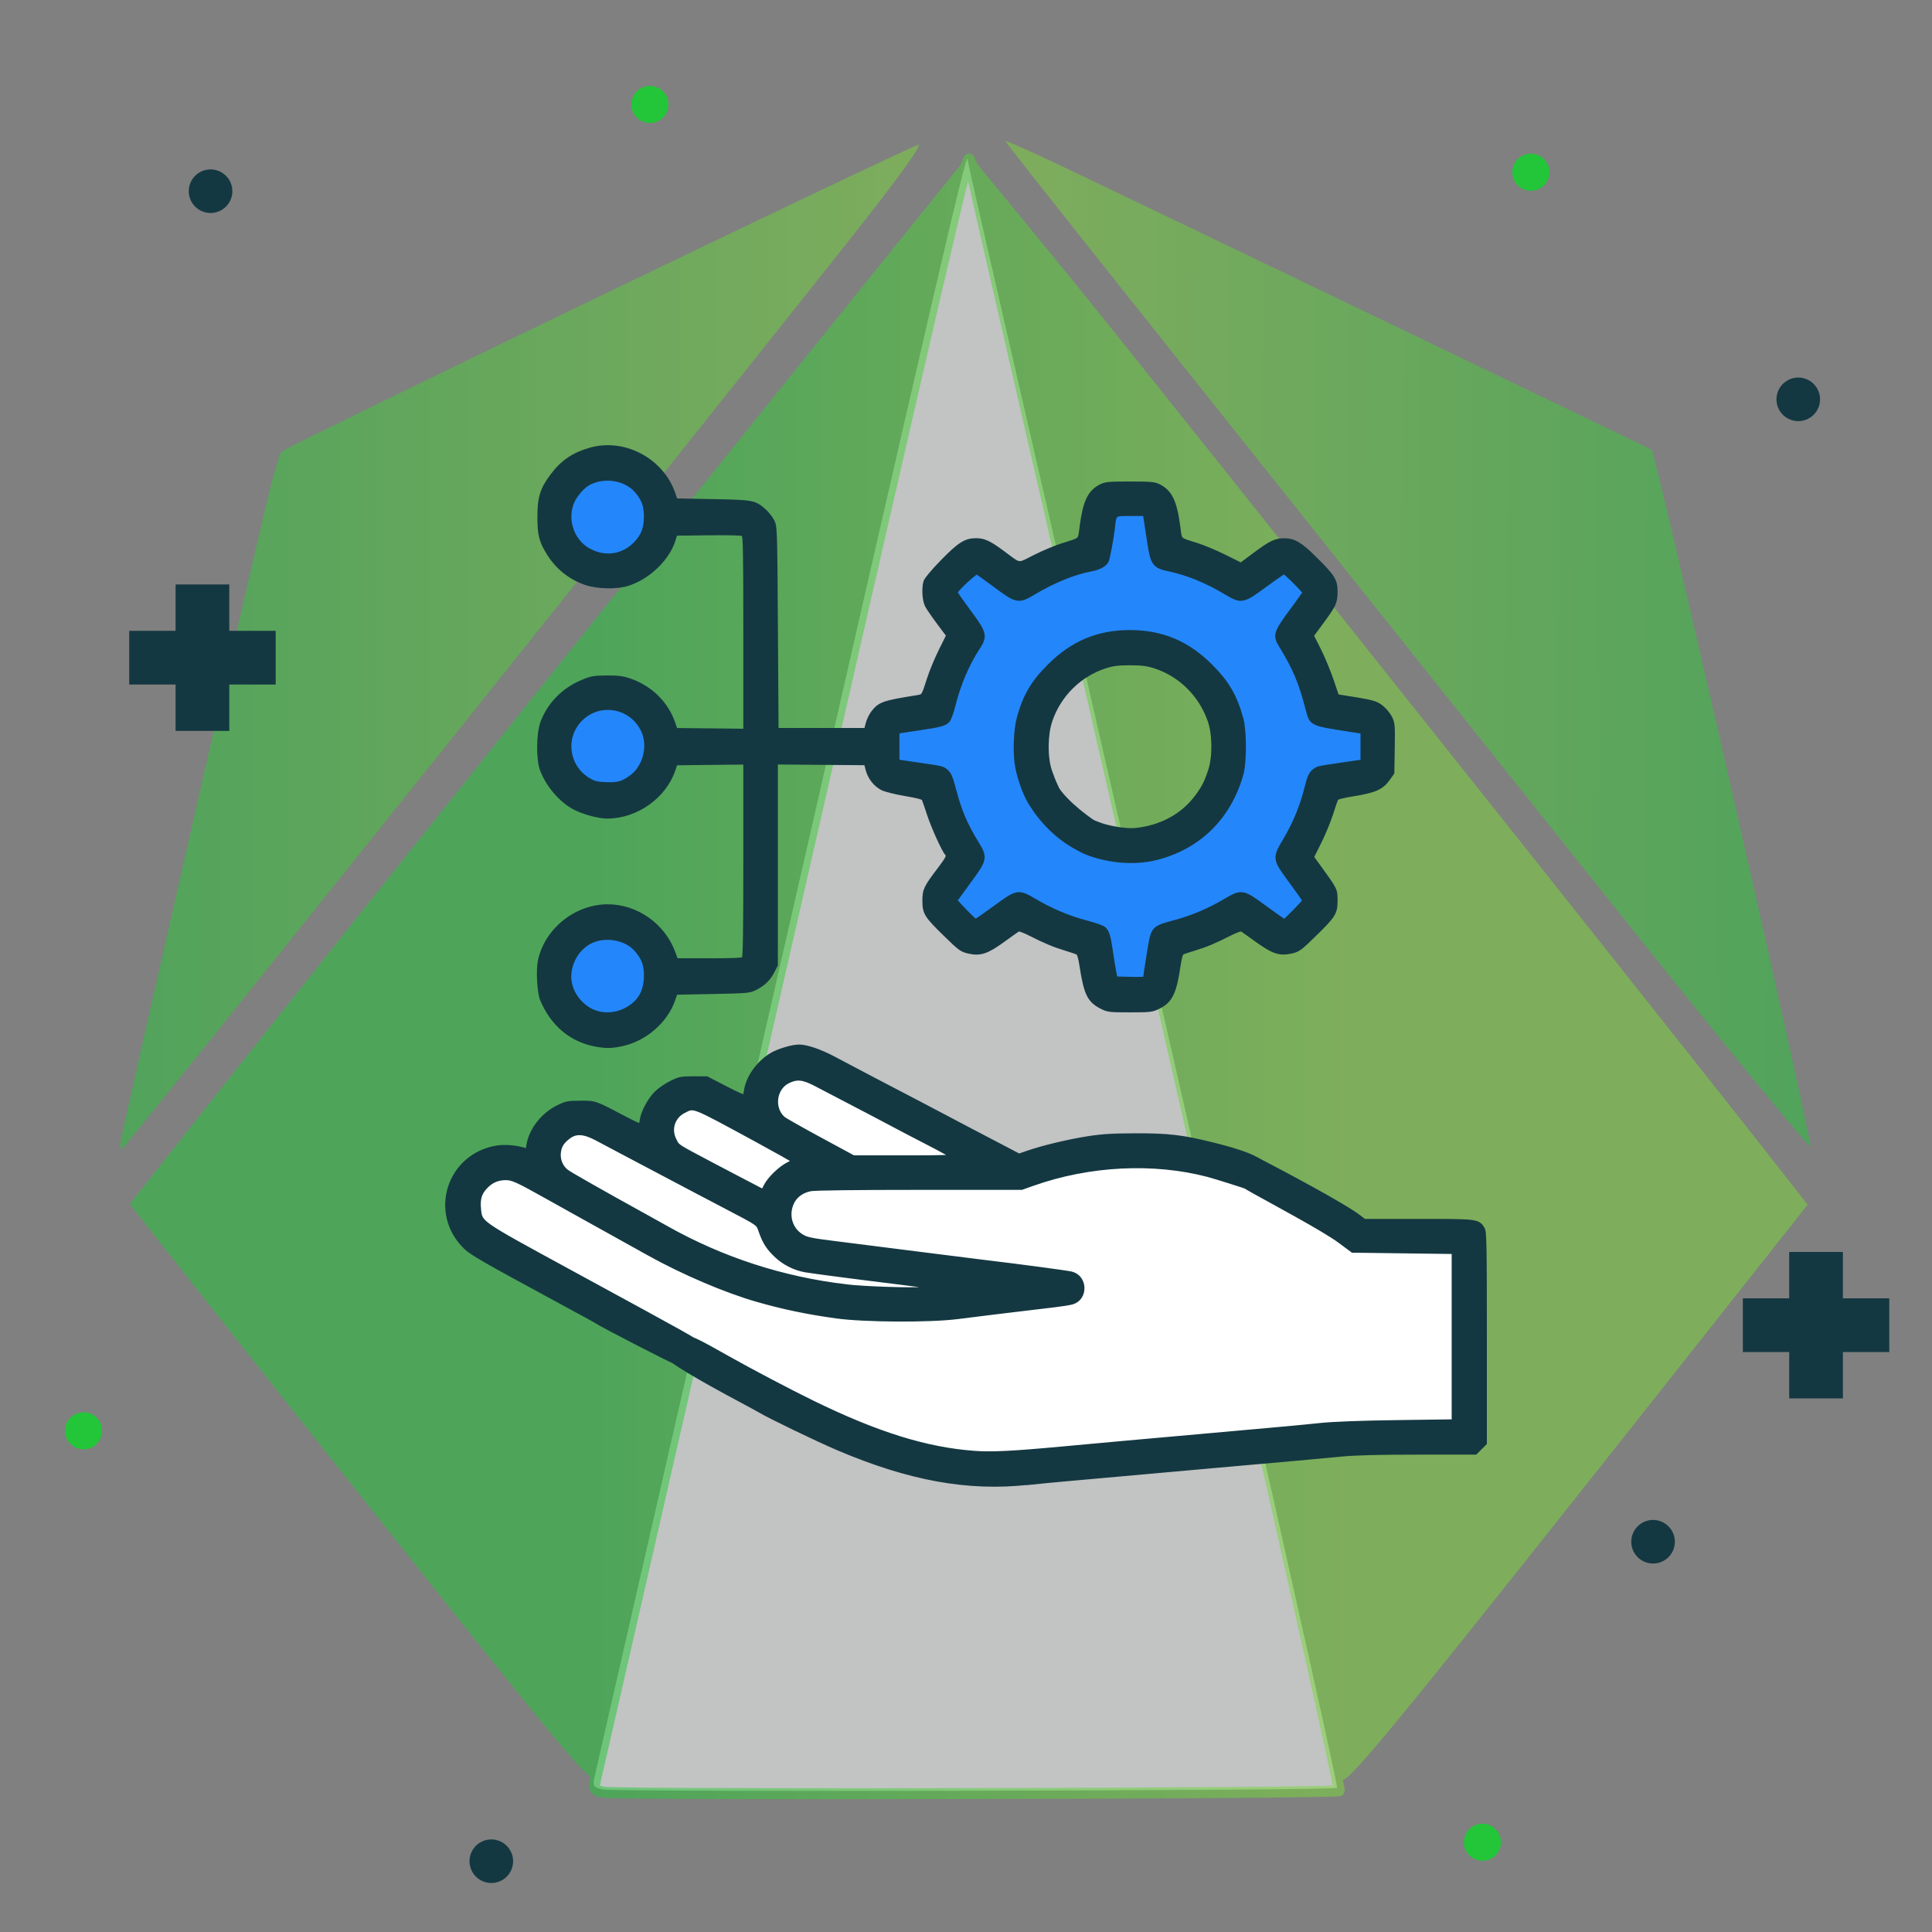 <?xml version="1.0" encoding="UTF-8" standalone="no"?>
<!-- Created with Inkscape (http://www.inkscape.org/) -->

<svg
   width="200"
   height="200"
   viewBox="0 0 52.917 52.917"
   version="1.1"
   id="svg5"
   inkscape:version="1.1 (c4e8f9e, 2021-05-24)"
   sodipodi:docname="Strategy Build Icon.svg"
   xmlns:inkscape="http://www.inkscape.org/namespaces/inkscape"
   xmlns:sodipodi="http://sodipodi.sourceforge.net/DTD/sodipodi-0.dtd"
   xmlns:xlink="http://www.w3.org/1999/xlink"
   xmlns="http://www.w3.org/2000/svg"
   xmlns:svg="http://www.w3.org/2000/svg">
  <rect x="0" y="0" width="52.917" height="52.917" fill="#808080" stroke="none"/>
  <sodipodi:namedview
     id="namedview7"
     pagecolor="#ffffff"
     bordercolor="#666666"
     borderopacity="1.0"
     inkscape:pageshadow="2"
     inkscape:pageopacity="0.0"
     inkscape:pagecheckerboard="0"
     inkscape:document-units="mm"
     showgrid="false"
     inkscape:zoom="1.4111111"
     inkscape:cx="63.425197"
     inkscape:cy="93.543308"
     inkscape:window-width="1140"
     inkscape:window-height="972"
     inkscape:window-x="0"
     inkscape:window-y="25"
     inkscape:window-maximized="0"
     inkscape:current-layer="layer1"
     units="px"
     borderlayer="true"
     inkscape:showpageshadow="false"
     inkscape:snap-nodes="false" />
  <defs
     id="defs2">
    <linearGradient
       inkscape:collect="always"
       id="linearGradient30669">
      <stop
         style="stop-color:#22c638;stop-opacity:1"
         offset="0"
         id="stop30665" />
      <stop
         style="stop-color:#7cd83a;stop-opacity:1"
         offset="1"
         id="stop30667" />
    </linearGradient>
    <linearGradient
       inkscape:collect="always"
       xlink:href="#linearGradient30669"
       id="linearGradient8354"
       x1="3.29"
       y1="17.723"
       x2="25.164"
       y2="17.723"
       gradientUnits="userSpaceOnUse" />
    <linearGradient
       inkscape:collect="always"
       xlink:href="#linearGradient30669"
       id="linearGradient8536"
       x1="49.547"
       y1="30.889"
       x2="27.974"
       y2="30.756"
       gradientUnits="userSpaceOnUse" />
    <linearGradient
       inkscape:collect="always"
       xlink:href="#linearGradient30669"
       id="linearGradient18019"
       x1="16.257"
       y1="26.702"
       x2="36.623"
       y2="26.702"
       gradientUnits="userSpaceOnUse"
       gradientTransform="scale(3.78)" />
    <linearGradient
       inkscape:collect="always"
       xlink:href="#linearGradient30669"
       id="linearGradient3954"
       x1="15.618"
       y1="34.172"
       x2="37.118"
       y2="34.172"
       gradientUnits="userSpaceOnUse" />
  </defs>
  <g
     inkscape:label="Layer 1"
     inkscape:groupmode="layer"
     id="layer1">
    <path
       style="fill:url(#linearGradient8354);fill-opacity:1.0;stroke:#143841;stroke-width:0;stroke-linecap:round;stroke-linejoin:round;stroke-miterlimit:4;stroke-dasharray:none;stroke-opacity:1;paint-order:markers fill stroke;opacity:0.5"
       d="m 3.29,31.339 c 0,-0.128 3.221,-14.238 3.99,-17.477 C 7.461,13.098 7.655,12.428 7.709,12.373 7.856,12.226 24.681,4.115 25.143,3.969 25.293,3.921 24.644,4.827 23.408,6.391 19.45,11.399 3.387,31.479 3.339,31.479 c -0.027,0 -0.049,-0.063 -0.049,-0.14 z"
       id="path8018" />
    <path
       style="color:#000000;opacity:0.53;fill:#fdfefe;stroke-width:0.3;stroke-linecap:round;-inkscape-stroke:none;paint-order:markers fill stroke"
       d="m 16.529,49.013 c -0.257,-0.04 -0.304,-0.095 -0.255,-0.299 0.033,-0.137 1.759,-7.687 3.836,-16.778 6.046,-26.464 6.399,-27.983 6.399,-27.525 0,0.043 0.615,2.741 1.367,5.995 3.932,17.016 8.805,38.504 8.746,38.563 -0.076,0.077 -19.612,0.119 -20.093,0.044 z"
       id="path18111" />
    <path
       id="path18113"
       style="color:#000000;opacity:0.53;fill:url(#linearGradient18019);stroke-width:3.78;stroke-linecap:round;-inkscape-stroke:none;paint-order:markers fill stroke"
       d="m 100.209,15.879 c -10e-4,-1.23e-4 -0.182,0.013 -0.184,0.014 -0.001,3.17e-4 -0.131,0.052 -0.133,0.053 -0.002,7.67e-4 -0.073,0.039 -0.098,0.059 -0.025,0.019 -0.042,0.034 -0.059,0.051 -0.131,0.133 -0.139,0.196 -0.17,0.268 -0.068,0.296 -0.243,0.557 -0.367,0.834 C 98.95,17.408 45.512,83.723 15.463,121.857 l -2.047,2.598 8.863,11.236 c 4.874,6.18 15.588,19.681 23.811,30.002 10.411,13.067 13.93,17.327 14.951,17.934 -0.005,0.022 -0.081,0.354 -0.082,0.359 -0.052,0.218 -0.09,0.416 -0.08,0.635 0.01,0.219 0.089,0.468 0.25,0.656 0.321,0.376 0.737,0.45 1.256,0.531 0.26,0.041 0.579,0.038 1.225,0.053 0.645,0.014 1.531,0.026 2.629,0.037 2.196,0.022 5.236,0.041 8.828,0.051 7.184,0.02 16.593,0.013 25.955,-0.008 9.362,-0.02 18.673,-0.05 25.666,-0.102 3.496,-0.026 6.414,-0.058 8.467,-0.09 1.027,-0.016 1.838,-0.034 2.4,-0.051 0.281,-0.009 0.498,-0.014 0.656,-0.023 0.079,-0.005 0.141,-0.015 0.199,-0.021 0.029,-0.003 0.056,-0.008 0.096,-0.016 0.02,-0.004 0.043,-5.6e-4 0.082,-0.014 0.039,-0.013 0.227,-0.14 0.229,-0.141 8.6e-4,-8.7e-4 0.158,-0.314 0.162,-0.361 0.004,-0.048 0.009,-0.069 0.008,-0.09 -0.002,-0.041 -0.004,-0.066 -0.008,-0.096 -0.008,-0.059 -0.022,-0.127 -0.037,-0.213 -0.03,-0.171 -0.077,-0.411 -0.141,-0.725 -0.003,-0.016 -0.01,-0.054 -0.014,-0.07 0.822,0.125 6.861,-7.33 37.135,-45.613 l 10.912,-13.799 -1.207,-1.547 c -7.832,-10.043 -42.421,-53.573 -68.959,-86.781 -8.581,-10.738 -15.447,-18.91 -15.586,-19.144 -0.148,-0.246 -0.188,-0.352 -0.282,-0.545 -0.006,-0.065 -0.035,-0.13 -0.134,-0.313 -0.013,-0.023 -0.042,-0.071 -0.043,-0.072 -10e-4,-0.001 -0.089,-0.095 -0.09,-0.096 -10e-4,-9.72e-4 -0.132,-0.089 -0.133,-0.09 -0.001,-5.53e-4 -0.19,-0.051 -0.191,-0.051 z m -0.148,2.863 h 0.002 c 0.262,1.17 0.63,2.81 1.092,4.836 0.937,4.108 2.233,9.734 3.654,15.885 7.429,32.155 15.747,68.533 22.182,96.902 3.217,14.185 5.965,26.365 7.893,35.014 0.964,4.324 1.718,7.77 2.229,10.135 0.255,1.183 0.451,2.099 0.576,2.717 0.029,0.145 0.045,0.213 0.066,0.324 -0.085,0.003 -0.132,0.013 -0.236,0.016 -0.551,0.017 -1.361,0.027 -2.385,0.043 -2.047,0.031 -4.958,0.064 -8.453,0.09 -6.989,0.051 -16.298,0.089 -25.658,0.109 -9.36,0.02 -18.774,0.02 -25.955,0 -3.59,-0.01 -6.623,-0.021 -8.814,-0.043 -1.096,-0.011 -1.982,-0.03 -2.619,-0.045 -0.637,-0.014 -1.103,-0.042 -1.07,-0.037 -0.433,-0.068 -0.574,-0.162 -0.555,-0.133 -6.94e-4,-0.046 0.013,-0.144 0.051,-0.303 0.043,-0.182 0.467,-2.024 1.219,-5.309 0.752,-3.285 1.823,-7.968 3.137,-13.715 2.628,-11.493 6.218,-27.216 10.143,-44.395 11.426,-50.01 17.473,-76.451 20.662,-90.17 1.535,-6.602 2.352,-10.012 2.842,-11.922 z"
       transform="scale(0.265)"
       sodipodi:nodetypes="cssscccsccscscssccscsccccccsccccscsccscccssssccscsssccccssscccccssssccc" />
    <path
       style="fill:url(#linearGradient8536);fill-opacity:1.0;stroke:#143841;stroke-width:0;stroke-linecap:round;stroke-linejoin:round;stroke-miterlimit:4;stroke-dasharray:none;stroke-opacity:1;paint-order:markers fill stroke;opacity:0.5"
       d="M 44.351,25.006 C 32.44,10.079 27.538,3.915 27.538,3.866 c 0,-0.029 0.733,0.298 1.63,0.725 2.229,1.062 16.035,7.7 16.07,7.727 0.11,0.083 4.4,18.916 4.346,19.078 -0.022,0.066 -2.377,-2.809 -5.234,-6.389 z"
       id="path8135" />
    <path
       id="rect2896"
       style="opacity:1;fill:#143841;fill-opacity:1;stroke:none;stroke-width:0.344;stroke-linecap:round;stroke-linejoin:round;paint-order:markers fill stroke"
       d="m 49.006,34.291 v 1.27 h -1.27 v 1.471 h 1.27 v 1.27 h 1.471 v -1.27 h 1.27 v -1.471 h -1.27 v -1.27 z" />
    <path
       id="path3135"
       style="opacity:1;fill:#143841;fill-opacity:1;stroke:none;stroke-width:0.344;stroke-linecap:round;stroke-linejoin:round;paint-order:markers fill stroke"
       d="m 4.809,16.008 v 1.27 H 3.539 v 1.471 h 1.27 v 1.27 H 6.28 V 18.749 H 7.551 V 17.278 H 6.28 v -1.27 z" />
    <circle
       style="opacity:1;fill:#143841;fill-opacity:1;stroke:none;stroke-width:0.344;stroke-linecap:round;stroke-linejoin:round;paint-order:markers fill stroke"
       id="path3309"
       cx="13.457"
       cy="50.978"
       r="0.597" />
    <circle
       style="opacity:1;fill:#143841;fill-opacity:1;stroke:none;stroke-width:0.344;stroke-linecap:round;stroke-linejoin:round;paint-order:markers fill stroke"
       id="circle3391"
       cx="5.767"
       cy="5.237"
       r="0.597" />
    <circle
       style="opacity:1;fill:#143841;fill-opacity:1;stroke:none;stroke-width:0.344;stroke-linecap:round;stroke-linejoin:round;paint-order:markers fill stroke"
       id="circle3393"
       cx="49.254"
       cy="10.938"
       r="0.597" />
    <circle
       style="opacity:1;fill:#143841;fill-opacity:1;stroke:none;stroke-width:0.344;stroke-linecap:round;stroke-linejoin:round;paint-order:markers fill stroke"
       id="circle3395"
       cx="45.277"
       cy="42.228"
       r="0.597" />
    <ellipse
       style="opacity:1;fill:#22c638;fill-opacity:1;stroke:#143841;stroke-width:0;stroke-linecap:round;stroke-linejoin:round;stroke-miterlimit:4;stroke-dasharray:none;stroke-opacity:1;paint-order:markers fill stroke"
       id="path7447"
       cx="41.93"
       cy="4.717"
       rx="0.508"
       ry="0.508" />
    <ellipse
       style="opacity:1;fill:#22c638;fill-opacity:1;stroke:#143841;stroke-width:0;stroke-linecap:round;stroke-linejoin:round;stroke-miterlimit:4;stroke-dasharray:none;stroke-opacity:1;paint-order:markers fill stroke"
       id="ellipse7773"
       cx="17.8"
       cy="2.861"
       rx="0.508"
       ry="0.508" />
    <ellipse
       style="opacity:1;fill:#22c638;fill-opacity:1;stroke:#143841;stroke-width:0;stroke-linecap:round;stroke-linejoin:round;stroke-miterlimit:4;stroke-dasharray:none;stroke-opacity:1;paint-order:markers fill stroke"
       id="ellipse7775"
       cx="2.288"
       cy="39.189"
       rx="0.508"
       ry="0.508" />
    <ellipse
       style="opacity:1;fill:#22c638;fill-opacity:1;stroke:#143841;stroke-width:0;stroke-linecap:round;stroke-linejoin:round;stroke-miterlimit:4;stroke-dasharray:none;stroke-opacity:1;paint-order:markers fill stroke"
       id="ellipse7777"
       cx="40.604"
       cy="50.458"
       rx="0.508"
       ry="0.508" />
    <g
       id="g18673">
      <ellipse
         style="opacity:1;fill:#2486fb;fill-opacity:1;stroke:none;stroke-width:0.132;stroke-linecap:round;stroke-linejoin:round;stroke-miterlimit:4;stroke-dasharray:none;stroke-opacity:1;paint-order:markers fill stroke"
         id="path17125"
         cx="16.641"
         cy="14.133"
         rx="1.359"
         ry="1.336" />
      <ellipse
         style="opacity:1;fill:#2486fb;fill-opacity:1;stroke:none;stroke-width:0.132;stroke-linecap:round;stroke-linejoin:round;stroke-miterlimit:4;stroke-dasharray:none;stroke-opacity:1;paint-order:markers fill stroke"
         id="ellipse17555"
         cx="16.594"
         cy="26.742"
         rx="1.359"
         ry="1.336" />
      <ellipse
         style="opacity:1;fill:#2486fb;fill-opacity:1;stroke:none;stroke-width:0.132;stroke-linecap:round;stroke-linejoin:round;stroke-miterlimit:4;stroke-dasharray:none;stroke-opacity:1;paint-order:markers fill stroke"
         id="ellipse17553"
         cx="16.547"
         cy="20.461"
         rx="1.359"
         ry="1.336" />
      <path
         id="ellipse17557"
         style="opacity:1;fill:#2486fb;fill-opacity:1;stroke:none;stroke-width:0.5;stroke-linecap:round;stroke-linejoin:round;stroke-miterlimit:4;stroke-dasharray:none;stroke-opacity:1;paint-order:markers fill stroke"
         d="M 115.334 52.264 L 114.438 57.793 A 20.1 20.197 0 0 0 105.678 61.381 L 100.807 57.578 L 97.441 60.945 L 100.721 66.461 A 20.1 20.197 0 0 0 97.664 73.855 L 91.771 74.941 L 92.127 79.193 L 97.377 79.793 A 20.1 20.197 0 0 0 100.578 88.902 L 97.795 93.012 L 100.453 97.264 L 105.367 93.939 A 20.1 20.197 0 0 0 114.309 97.732 L 115.158 102.402 L 119.41 102.402 L 119.951 97.795 A 20.1 20.197 0 0 0 129.156 94.102 L 133.229 96.91 L 136.24 92.834 L 133.861 89.268 A 20.1 20.197 0 0 0 137.26 80.377 L 142.441 79.193 L 142.086 75.473 L 137.004 73.92 A 20.1 20.197 0 0 0 133.357 65.67 L 136.24 60.236 L 133.582 57.225 L 128.363 60.934 A 20.1 20.197 0 0 0 119.729 57.725 L 119.586 52.617 L 115.334 52.264 z M 117.018 67.322 A 9.833 9.833 0 0 1 126.85 77.156 A 9.833 9.833 0 0 1 117.018 86.988 A 9.833 9.833 0 0 1 107.186 77.156 A 9.833 9.833 0 0 1 117.018 67.322 z "
         transform="scale(0.265)" />
      <path
         style="fill:#ffffff;stroke:#000000;stroke-width:0.265px;stroke-linecap:butt;stroke-linejoin:miter;stroke-opacity:1"
         d="m 12.938,33.469 -0.047,-1.312 H 15 l 0.094,-1.406 3,0.375 0.609,-1.219 2.203,0.562 0.562,-1.312 6.281,2.859 4.172,-0.656 4.828,1.828 0.516,0.469 2.812,0.375 0.281,5.391 -11.766,0.797 -2.674,-0.176 -2.716,-0.996 -8.719,-4.359 z"
         id="path18378"
         sodipodi:nodetypes="ccccccccccccccccccc" />
      <path
         style="fill:#143841;fill-opacity:1;stroke:#143841;stroke-width:0.132;stroke-miterlimit:4;stroke-dasharray:none;stroke-opacity:1"
         d="m 28.157,40.607 c 0.234,-0.025 0.742,-0.074 1.128,-0.108 0.959,-0.084 1.81,-0.16 2.515,-0.225 0.326,-0.03 0.883,-0.08 1.239,-0.111 2.368,-0.209 3.063,-0.272 3.708,-0.334 0.376,-0.036 1.031,-0.053 2.103,-0.053 h 1.557 l 0.126,-0.126 0.126,-0.126 V 36.634 c 0,-2.622 -0.006,-2.899 -0.061,-2.983 -0.13,-0.198 -0.148,-0.2 -1.754,-0.2 h -1.485 l -0.135,-0.106 c -0.41,-0.322 -2.188,-1.262 -2.668,-1.51 -0.195,-0.101 -0.331,-0.199 -0.476,-0.183 -0.257,0.029 -0.378,0.211 -0.325,0.491 0.028,0.148 0.101,0.207 0.628,0.503 0.425,0.239 1.881,1.014 2.318,1.339 l 0.35,0.26 1.388,0.018 1.388,0.018 v 2.33 2.33 l -1.554,0.021 c -1.022,0.014 -1.75,0.042 -2.127,0.081 -0.579,0.06 -0.858,0.086 -3.107,0.286 -1.973,0.175 -2.826,0.252 -3.921,0.354 -1.379,0.128 -1.951,0.156 -2.432,0.121 -1.312,-0.095 -2.666,-0.516 -4.429,-1.378 -0.647,-0.316 -1.668,-0.853 -2.285,-1.201 -0.944,-0.533 -1.103,-0.606 -1.259,-0.585 -0.313,0.042 -0.594,0.252 -0.416,0.51 0.079,0.114 0.778,0.546 2.055,1.225 0.193,0.103 0.401,0.216 0.462,0.252 0.292,0.173 1.584,0.796 2.141,1.033 1.954,0.832 3.556,1.123 5.202,0.944 z m -9.362,-3.303 c -0.105,0.209 0.295,-0.432 0.17,-0.611 -0.031,-0.044 -2.335,-1.292 -3.502,-1.928 -2.355,-1.284 -2.315,-1.256 -2.353,-1.644 -0.027,-0.278 0.017,-0.436 0.166,-0.601 0.161,-0.178 0.34,-0.261 0.571,-0.262 0.191,-0.001 0.318,0.056 1.141,0.517 0.275,0.154 0.566,0.316 0.647,0.361 0.081,0.045 0.514,0.286 0.962,0.535 0.448,0.25 0.98,0.546 1.184,0.659 0.94,0.522 2.097,1.016 2.959,1.263 0.718,0.206 1.365,0.341 2.164,0.452 0.773,0.107 2.561,0.117 3.329,0.018 0.275,-0.035 0.707,-0.089 0.962,-0.12 0.254,-0.031 0.654,-0.079 0.888,-0.107 0.234,-0.028 0.592,-0.071 0.795,-0.095 0.203,-0.024 0.424,-0.059 0.49,-0.079 0.37,-0.113 0.355,-0.67 -0.02,-0.768 -0.114,-0.03 -1.413,-0.203 -2.523,-0.336 -0.153,-0.018 -0.943,-0.118 -1.757,-0.221 -0.814,-0.103 -1.812,-0.23 -2.219,-0.281 -0.647,-0.081 -0.76,-0.105 -0.903,-0.193 -0.306,-0.188 -0.419,-0.579 -0.265,-0.918 0.091,-0.2 0.278,-0.338 0.52,-0.384 0.12,-0.023 1.272,-0.037 2.987,-0.037 h 2.791 l 0.321,-0.113 c 1.539,-0.543 3.297,-0.631 4.791,-0.239 0.201,0.053 1.016,0.311 1.053,0.331 0.097,0.052 0.188,-0.026 0.305,-0.087 0.13,-0.067 0.207,-0.212 0.202,-0.38 -0.008,-0.278 -0.684,-0.495 -1.473,-0.689 -0.807,-0.199 -1.184,-0.242 -2.08,-0.24 -0.647,0.002 -0.916,0.019 -1.313,0.082 -0.542,0.087 -1.197,0.244 -1.613,0.386 l -0.263,0.09 -0.421,-0.221 c -0.232,-0.122 -0.646,-0.338 -0.921,-0.482 -0.275,-0.144 -0.616,-0.323 -0.758,-0.399 -0.281,-0.15 -0.765,-0.403 -1.517,-0.795 -0.476,-0.248 -0.705,-0.369 -1.461,-0.769 -0.378,-0.2 -0.737,-0.323 -0.946,-0.323 -0.196,0 -0.59,0.122 -0.774,0.24 -0.345,0.221 -0.608,0.594 -0.666,0.944 -0.015,0.092 -0.034,0.179 -0.043,0.193 -0.009,0.015 -0.248,-0.093 -0.532,-0.24 l -0.516,-0.267 h -0.361 c -0.334,0 -0.38,0.009 -0.609,0.122 -0.136,0.067 -0.319,0.193 -0.406,0.281 -0.179,0.179 -0.361,0.521 -0.389,0.733 -0.01,0.078 -0.031,0.149 -0.045,0.158 -0.014,0.009 -0.199,-0.075 -0.411,-0.187 -0.85,-0.449 -0.825,-0.441 -1.236,-0.439 -0.344,9.26e-4 -0.387,0.01 -0.619,0.125 -0.412,0.205 -0.741,0.636 -0.796,1.044 -0.017,0.13 -0.03,0.146 -0.098,0.125 -0.263,-0.078 -0.554,-0.102 -0.776,-0.066 -1.314,0.218 -1.806,1.79 -0.849,2.715 0.165,0.16 0.54,0.375 2.416,1.39 0.132,0.071 0.324,0.176 0.425,0.231 0.102,0.056 0.301,0.164 0.444,0.241 0.142,0.077 0.276,0.152 0.296,0.166 0.135,0.096 2.13,1.125 2.186,1.124 0.038,-7.85e-4 0.298,-0.061 0.271,-0.007 z m 4.387,-2.061 c -1.747,-0.205 -3.4,-0.742 -4.925,-1.598 -0.18,-0.101 -0.427,-0.239 -0.549,-0.306 -1.204,-0.664 -2.093,-1.169 -2.192,-1.244 -0.157,-0.119 -0.241,-0.32 -0.22,-0.521 0.02,-0.189 0.091,-0.304 0.27,-0.441 0.205,-0.157 0.434,-0.142 0.791,0.049 0.153,0.082 0.461,0.245 0.684,0.363 0.224,0.118 0.523,0.276 0.666,0.352 0.302,0.161 0.817,0.432 1.313,0.693 l 0.832,0.437 c 0.985,0.517 0.909,0.463 0.998,0.709 0.107,0.297 0.206,0.448 0.427,0.655 0.213,0.199 0.49,0.338 0.78,0.391 0.169,0.031 1.519,0.207 2.567,0.335 1.067,0.13 1.159,0.157 0.666,0.198 -0.351,0.029 -1.629,-0.014 -2.108,-0.071 z M 19.427,31.868 c -0.932,-0.495 -0.867,-0.451 -0.964,-0.643 -0.152,-0.298 -0.038,-0.649 0.26,-0.799 0.297,-0.15 0.199,-0.189 1.99,0.783 0.555,0.301 1.016,0.561 1.027,0.577 0.01,0.016 -0.055,0.065 -0.144,0.108 -0.21,0.102 -0.513,0.393 -0.613,0.591 l -0.079,0.156 -0.581,-0.303 C 20.003,32.171 19.6,31.96 19.427,31.868 Z m 3.018,-0.66 c -0.511,-0.277 -0.959,-0.531 -0.997,-0.564 -0.323,-0.285 -0.249,-0.851 0.135,-1.037 0.244,-0.118 0.414,-0.101 0.752,0.074 0.344,0.18 0.975,0.509 1.568,0.819 0.234,0.122 0.525,0.276 0.647,0.342 0.122,0.066 0.505,0.266 0.851,0.444 0.346,0.178 0.653,0.347 0.683,0.375 0.046,0.042 -0.161,0.05 -1.328,0.05 h -1.382 z m -5.399,-2.622 c 0.622,-0.135 1.189,-0.633 1.387,-1.218 l 0.064,-0.188 1.011,-0.02 c 0.963,-0.019 1.018,-0.024 1.177,-0.106 0.225,-0.116 0.36,-0.247 0.466,-0.455 l 0.089,-0.174 v -2.776 -2.776 l 1.244,0.01 1.244,0.01 0.044,0.173 c 0.057,0.223 0.207,0.418 0.398,0.515 0.084,0.043 0.365,0.113 0.632,0.158 0.328,0.055 0.489,0.098 0.506,0.135 0.014,0.03 0.08,0.221 0.147,0.425 0.113,0.345 0.405,0.992 0.484,1.071 0.065,0.066 0.035,0.135 -0.181,0.42 -0.397,0.522 -0.427,0.585 -0.428,0.877 -9.97e-4,0.335 0.043,0.406 0.58,0.93 0.389,0.38 0.435,0.414 0.627,0.457 0.312,0.07 0.488,0.011 0.934,-0.312 0.204,-0.148 0.392,-0.281 0.416,-0.295 0.025,-0.014 0.175,0.04 0.333,0.121 0.405,0.207 0.652,0.31 0.972,0.407 0.153,0.046 0.302,0.097 0.333,0.112 0.036,0.018 0.073,0.139 0.104,0.339 0.123,0.792 0.208,0.969 0.546,1.143 0.17,0.088 0.213,0.093 0.773,0.093 0.547,0 0.606,-0.007 0.769,-0.087 0.337,-0.166 0.444,-0.386 0.553,-1.131 0.032,-0.217 0.067,-0.339 0.104,-0.358 0.031,-0.016 0.18,-0.066 0.333,-0.112 0.32,-0.096 0.567,-0.2 0.972,-0.407 0.158,-0.081 0.308,-0.135 0.333,-0.121 0.025,0.014 0.213,0.147 0.418,0.295 0.447,0.323 0.621,0.381 0.932,0.312 0.192,-0.043 0.239,-0.077 0.627,-0.457 0.539,-0.526 0.581,-0.594 0.581,-0.937 0,-0.29 0.008,-0.275 -0.501,-0.976 l -0.149,-0.206 0.203,-0.405 c 0.112,-0.223 0.257,-0.571 0.322,-0.775 0.066,-0.203 0.131,-0.395 0.145,-0.425 0.018,-0.038 0.173,-0.079 0.506,-0.133 0.557,-0.09 0.747,-0.176 0.916,-0.416 l 0.113,-0.16 0.011,-0.672 c 0.01,-0.639 0.006,-0.68 -0.074,-0.838 -0.047,-0.091 -0.155,-0.219 -0.24,-0.283 -0.155,-0.117 -0.237,-0.137 -1.044,-0.265 l -0.164,-0.026 -0.154,-0.452 c -0.085,-0.248 -0.242,-0.625 -0.349,-0.836 l -0.195,-0.384 0.259,-0.351 c 0.361,-0.489 0.394,-0.559 0.395,-0.846 0.002,-0.307 -0.064,-0.413 -0.562,-0.905 -0.395,-0.392 -0.568,-0.495 -0.829,-0.497 -0.237,-0.001 -0.372,0.064 -0.809,0.39 l -0.379,0.282 -0.448,-0.223 C 33.296,15.135 32.953,14.991 32.78,14.937 32.27,14.778 32.313,14.82 32.265,14.45 c -0.091,-0.7 -0.215,-0.965 -0.523,-1.123 -0.126,-0.064 -0.219,-0.073 -0.793,-0.073 -0.574,0 -0.667,0.009 -0.793,0.073 -0.308,0.157 -0.432,0.423 -0.523,1.123 -0.048,0.371 -0.002,0.328 -0.533,0.494 -0.183,0.057 -0.523,0.2 -0.755,0.317 -0.484,0.244 -0.382,0.259 -0.905,-0.129 -0.347,-0.257 -0.494,-0.325 -0.709,-0.325 -0.281,0 -0.448,0.107 -0.912,0.582 -0.251,0.257 -0.445,0.488 -0.462,0.55 -0.051,0.185 -0.03,0.505 0.042,0.643 0.037,0.071 0.184,0.285 0.327,0.475 l 0.259,0.346 -0.206,0.413 c -0.113,0.227 -0.26,0.579 -0.325,0.783 -0.159,0.496 -0.146,0.477 -0.352,0.51 -0.91,0.146 -1.002,0.179 -1.187,0.421 -0.054,0.071 -0.118,0.206 -0.142,0.302 l -0.044,0.173 h -1.235 -1.235 l -0.018,-2.793 c -0.018,-2.786 -0.019,-2.793 -0.1,-2.944 -0.045,-0.083 -0.143,-0.206 -0.219,-0.273 -0.263,-0.231 -0.304,-0.239 -1.413,-0.259 l -1.011,-0.019 -0.063,-0.185 c -0.311,-0.921 -1.342,-1.47 -2.265,-1.206 -0.455,0.13 -0.759,0.336 -1.031,0.7 -0.285,0.381 -0.354,0.601 -0.354,1.136 0,0.493 0.044,0.66 0.263,1.007 0.24,0.378 0.586,0.65 1.007,0.793 0.32,0.108 0.852,0.116 1.152,0.016 0.566,-0.188 1.086,-0.698 1.238,-1.216 l 0.046,-0.156 0.916,-0.01 c 0.645,-0.007 0.931,0.003 0.967,0.032 0.042,0.035 0.051,0.494 0.051,2.72 v 2.678 l -0.964,-0.01 -0.964,-0.01 -0.063,-0.185 c -0.185,-0.547 -0.62,-0.977 -1.184,-1.172 -0.199,-0.069 -0.321,-0.084 -0.634,-0.082 -0.35,0.002 -0.416,0.014 -0.669,0.121 -0.506,0.213 -0.889,0.603 -1.078,1.097 -0.115,0.301 -0.123,1.01 -0.014,1.295 0.157,0.412 0.49,0.809 0.851,1.015 0.236,0.135 0.684,0.261 0.927,0.26 0.789,-0.002 1.553,-0.542 1.8,-1.272 l 0.064,-0.188 0.964,-0.01 0.964,-0.01 v 2.675 c 0,2.031 -0.011,2.686 -0.044,2.719 -0.032,0.032 -0.296,0.044 -0.957,0.044 h -0.912 l -0.078,-0.213 c -0.273,-0.749 -1.009,-1.269 -1.793,-1.266 -0.862,0.002 -1.663,0.646 -1.842,1.479 -0.055,0.259 -0.023,0.861 0.056,1.054 0.28,0.68 0.804,1.118 1.48,1.237 0.277,0.049 0.426,0.045 0.71,-0.017 z M 16.275,27.73 c -0.399,-0.155 -0.694,-0.568 -0.694,-0.971 -3.71e-4,-0.42 0.246,-0.819 0.609,-0.989 0.404,-0.188 0.962,-0.085 1.239,0.23 0.205,0.233 0.273,0.412 0.274,0.718 0.001,0.454 -0.185,0.765 -0.575,0.96 -0.266,0.133 -0.592,0.153 -0.852,0.052 z m 14.227,-1.141 c -0.023,-0.122 -0.061,-0.363 -0.086,-0.536 -0.057,-0.395 -0.098,-0.53 -0.184,-0.608 -0.038,-0.034 -0.255,-0.111 -0.484,-0.171 -0.48,-0.126 -0.957,-0.326 -1.405,-0.59 -0.457,-0.269 -0.473,-0.266 -1.087,0.185 -0.277,0.203 -0.517,0.37 -0.534,0.37 -0.037,0 -0.561,-0.536 -0.561,-0.574 0,-0.015 0.166,-0.251 0.37,-0.525 0.444,-0.597 0.455,-0.648 0.223,-1.027 -0.323,-0.528 -0.477,-0.889 -0.632,-1.481 -0.081,-0.311 -0.129,-0.427 -0.202,-0.49 -0.107,-0.093 -0.105,-0.093 -0.665,-0.175 -0.224,-0.033 -0.469,-0.069 -0.546,-0.08 l -0.139,-0.02 v -0.417 -0.417 l 0.139,-0.024 c 0.076,-0.013 0.313,-0.049 0.527,-0.08 0.498,-0.072 0.639,-0.111 0.719,-0.199 0.036,-0.039 0.103,-0.227 0.15,-0.416 0.143,-0.575 0.38,-1.131 0.669,-1.572 0.212,-0.322 0.193,-0.397 -0.244,-0.985 -0.203,-0.274 -0.37,-0.513 -0.37,-0.531 0,-0.065 0.549,-0.578 0.598,-0.559 0.027,0.011 0.256,0.173 0.508,0.361 0.59,0.439 0.628,0.446 1.047,0.196 0.539,-0.322 1.101,-0.551 1.56,-0.636 0.216,-0.04 0.374,-0.122 0.427,-0.222 0.037,-0.069 0.134,-0.586 0.172,-0.91 0.047,-0.403 0.028,-0.388 0.492,-0.388 h 0.404 l 0.04,0.259 c 0.022,0.142 0.058,0.38 0.08,0.527 0.086,0.578 0.138,0.649 0.533,0.731 0.5,0.103 1.028,0.319 1.564,0.64 0.42,0.251 0.452,0.244 1.069,-0.21 0.266,-0.196 0.498,-0.356 0.517,-0.356 0.042,0 0.568,0.527 0.568,0.569 0,0.017 -0.166,0.255 -0.37,0.529 -0.411,0.553 -0.443,0.651 -0.29,0.899 0.39,0.632 0.555,1.023 0.752,1.785 0.097,0.377 0.089,0.373 1.101,0.531 l 0.398,0.062 v 0.417 0.417 l -0.139,0.02 c -0.076,0.011 -0.322,0.047 -0.546,0.08 -0.56,0.082 -0.558,0.081 -0.666,0.175 -0.074,0.064 -0.117,0.168 -0.186,0.447 -0.122,0.491 -0.316,0.965 -0.577,1.405 -0.308,0.518 -0.307,0.521 0.153,1.144 0.203,0.276 0.37,0.513 0.37,0.527 0,0.037 -0.524,0.573 -0.561,0.573 -0.017,0 -0.257,-0.166 -0.534,-0.37 -0.615,-0.451 -0.63,-0.454 -1.087,-0.185 -0.45,0.265 -0.927,0.465 -1.41,0.591 -0.527,0.138 -0.556,0.167 -0.636,0.635 -0.057,0.334 -0.136,0.855 -0.136,0.9 0,0.012 -0.187,0.017 -0.416,0.011 l -0.416,-0.01 z m 1.132,-3.089 c 1.186,-0.287 2.031,-1.115 2.361,-2.312 0.087,-0.315 0.085,-1.171 -0.004,-1.494 -0.172,-0.628 -0.381,-0.987 -0.841,-1.447 -0.631,-0.631 -1.329,-0.924 -2.201,-0.924 -0.872,0 -1.57,0.293 -2.201,0.924 -0.456,0.456 -0.669,0.821 -0.834,1.426 -0.09,0.332 -0.111,0.974 -0.043,1.331 0.073,0.382 0.265,0.881 0.398,1.029 0.091,0.102 0.127,0.116 0.295,0.116 0.169,0 0.203,-0.014 0.299,-0.121 0.129,-0.144 0.142,-0.314 0.039,-0.519 -0.038,-0.075 -0.108,-0.254 -0.156,-0.396 -0.124,-0.369 -0.118,-0.991 0.012,-1.376 0.242,-0.716 0.813,-1.276 1.526,-1.5 0.201,-0.063 0.35,-0.081 0.666,-0.081 0.315,0 0.465,0.018 0.666,0.081 0.712,0.223 1.279,0.78 1.528,1.5 0.131,0.379 0.135,1.001 0.01,1.376 -0.11,0.33 -0.182,0.469 -0.37,0.721 -0.386,0.517 -0.98,0.838 -1.682,0.91 -0.26,0.027 -0.778,-0.059 -1.041,-0.171 -0.259,-0.111 -0.406,-0.097 -0.556,0.053 -0.101,0.101 -0.126,0.155 -0.126,0.275 0,0.213 0.128,0.349 0.435,0.463 0.586,0.218 1.27,0.269 1.821,0.135 z M 16.127,21.377 c -0.593,-0.348 -0.725,-1.125 -0.277,-1.635 0.504,-0.572 1.415,-0.45 1.76,0.235 0.224,0.444 0.067,1.057 -0.341,1.335 -0.232,0.158 -0.348,0.189 -0.671,0.177 -0.245,-0.009 -0.326,-0.028 -0.471,-0.113 z m 0.054,-6.263 c -0.48,-0.223 -0.718,-0.811 -0.536,-1.32 0.078,-0.217 0.301,-0.481 0.487,-0.576 0.436,-0.223 1.023,-0.121 1.317,0.229 0.188,0.223 0.251,0.398 0.253,0.695 0.002,0.333 -0.083,0.55 -0.298,0.765 -0.333,0.333 -0.788,0.41 -1.224,0.207 z"
         id="path10203"
         sodipodi:nodetypes="ccscsscccscscsscsssccccccsssssssssssccssssscssssssssscccsscsssscsssccscsscsssssssscscscscccccsscssssscsscscsssssssssssssccssssccsccssssssssssscscscscsccccccssscsccsscccsscsscsssssssssccscscscccsscsscscscscssssscscssssccscssssscccsssccsssscscsccsscccssccscscscccssscscsccccsssscsssccssssssssscccccccsscssscsssssscccssssssssscccccsssssssssssccccscsssscssssccsscscsssssscccsssccscsscss" />
      <path
         style="fill:#143841;fill-opacity:1;stroke:none;stroke-width:0.265px;stroke-linecap:butt;stroke-linejoin:miter;stroke-opacity:1"
         d="m 30.013,22.498 c 0,0 -0.779,-0.505 -1.069,-1.011 -0.277,-0.482 -0.787,0.497 -0.787,0.497 0,0 0.497,0.953 1.533,1.392 0.99,0.42 0.323,-0.878 0.323,-0.878 z"
         id="path15100"
         sodipodi:nodetypes="cscsc" />
    </g>
    <g
       id="g27538"
       transform="translate(-11.21,68.572)">
      <path
         id="path3026"
         style="opacity:1;fill:#2486fb;fill-opacity:1;stroke:none;stroke-width:1px;stroke-linecap:butt;stroke-linejoin:miter;stroke-opacity:1"
         d="M 80,30 60,80 50,70 40,110 H 30 L 10,160 H 190 L 170,100 160,110 140,80 H 130 L 110,30 Z m 40.65,76.654 18.602,0.176 0.531,44.115 -80.256,0.709 v -9.744 l 18.426,-0.531 2.303,-9.568 18.779,-0.176 1.24,-9.213 18.779,-1.064 z"
         transform="scale(0.265)" />
      <path
         id="rect2896-4"
         style="opacity:1;fill:#143841;fill-opacity:1;stroke:none;stroke-width:0.344;stroke-linecap:round;stroke-linejoin:round;paint-order:markers fill stroke"
         d="m 25.36,2.268 v 1.27 h -1.27 v 1.471 h 1.27 v 1.27 h 1.471 v -1.27 h 1.27 v -1.471 h -1.27 v -1.27 z" />
      <path
         id="path3135-6"
         style="opacity:1;fill:#143841;fill-opacity:1;stroke:none;stroke-width:0.344;stroke-linecap:round;stroke-linejoin:round;paint-order:markers fill stroke"
         d="M 10.018,21.579 V 22.849 H 8.748 v 1.471 h 1.27 v 1.27 h 1.471 v -1.27 h 1.27 V 22.849 h -1.27 v -1.27 z" />
      <circle
         style="opacity:1;fill:#143841;fill-opacity:1;stroke:none;stroke-width:0.344;stroke-linecap:round;stroke-linejoin:round;paint-order:markers fill stroke"
         id="path3309-0"
         cx="39.763"
         cy="50.379"
         r="0.597" />
      <circle
         style="opacity:1;fill:#143841;fill-opacity:1;stroke:none;stroke-width:0.344;stroke-linecap:round;stroke-linejoin:round;paint-order:markers fill stroke"
         id="circle3391-3"
         cx="41.208"
         cy="9.65"
         r="0.597" />
      <circle
         style="opacity:1;fill:#143841;fill-opacity:1;stroke:none;stroke-width:0.344;stroke-linecap:round;stroke-linejoin:round;paint-order:markers fill stroke"
         id="circle3393-2"
         cx="4.7"
         cy="4.57"
         r="0.597" />
      <circle
         style="opacity:1;fill:#143841;fill-opacity:1;stroke:none;stroke-width:0.344;stroke-linecap:round;stroke-linejoin:round;paint-order:markers fill stroke"
         id="circle3395-6"
         cx="50.466"
         cy="19.76"
         r="0.597" />
      <circle
         style="opacity:1;fill:#143841;fill-opacity:1;stroke:none;stroke-width:0.344;stroke-linecap:round;stroke-linejoin:round;paint-order:markers fill stroke"
         id="circle3397"
         cx="6.495"
         cy="47.44"
         r="0.597" />
      <ellipse
         style="opacity:1;fill:#3dbd92;fill-opacity:1;stroke:#143841;stroke-width:0;stroke-linecap:round;stroke-linejoin:round;stroke-miterlimit:4;stroke-dasharray:none;stroke-opacity:1;paint-order:markers fill stroke"
         id="path7447-9"
         cx="48.377"
         cy="3.433"
         rx="0.508"
         ry="0.508" />
      <ellipse
         style="opacity:1;fill:#3dbd92;fill-opacity:1;stroke:#143841;stroke-width:0;stroke-linecap:round;stroke-linejoin:round;stroke-miterlimit:4;stroke-dasharray:none;stroke-opacity:1;paint-order:markers fill stroke"
         id="ellipse7773-4"
         cx="6.292"
         cy="12.499"
         rx="0.508"
         ry="0.508" />
      <ellipse
         style="opacity:1;fill:#3dbd92;fill-opacity:1;stroke:#143841;stroke-width:0;stroke-linecap:round;stroke-linejoin:round;stroke-miterlimit:4;stroke-dasharray:none;stroke-opacity:1;paint-order:markers fill stroke"
         id="ellipse7777-1"
         cx="20.572"
         cy="46.797"
         rx="0.508"
         ry="0.508" />
      <path
         style="fill:#ffffff;stroke:none;stroke-width:0.265px;stroke-linecap:butt;stroke-linejoin:miter;stroke-opacity:1"
         d="m 23.766,34.547 1.781,-3.938 0.234,-3.937 1.641,-5.344 -1.125,-2.109 1.641,-0.891 1.172,2.203 4.172,-1.969 0.234,1.641 -4.125,2.812 -0.609,3.141 1.875,2.109 -0.469,3.656 -0.703,0.094 -0.656,-2.719 -0.75,-0.375 -0.844,2.25 -2.766,3.375 z"
         id="path3694" />
      <path
         style="opacity:0.643;fill:url(#linearGradient3954);fill-opacity:1;stroke:none;stroke-width:0.265px;stroke-linecap:butt;stroke-linejoin:miter;stroke-opacity:1"
         d="M 36.984,39.937 36.844,28.266 31.922,28.219 31.5,32.109 l -4.969,0.281 -0.328,2.438 -4.969,0.047 -0.609,2.531 -4.875,0.141 v 2.578 z"
         id="path3905" />
      <path
         style="fill:#ffffff;stroke:none;stroke-width:0.265px;stroke-linecap:butt;stroke-linejoin:miter;stroke-opacity:1"
         d="m 33.212,16.705 -0.133,-3.381 5.502,0.099 -1.392,1.591 0.994,1.458 -3.083,0.464 z"
         id="path4386" />
      <path
         style="fill:#143841;fill-opacity:1;stroke:#143841;stroke-width:0.2;stroke-miterlimit:4;stroke-dasharray:none;stroke-opacity:1"
         d="m 14,40.364 c -0.106,-0.092 -0.121,-0.122 -0.134,-0.278 -0.014,-0.165 -0.009,-0.181 0.096,-0.295 l 0.111,-0.121 0.573,-0.016 0.573,-0.016 0.018,-0.876 c 0.017,-0.802 0.024,-0.89 0.087,-1.051 0.188,-0.482 0.58,-0.819 1.052,-0.906 0.106,-0.02 0.881,-0.028 2.056,-0.022 1.679,0.008 1.898,0.015 2,0.061 0.063,0.029 0.123,0.044 0.133,0.034 0.01,-0.01 0.018,-0.324 0.018,-0.698 0,-0.579 0.009,-0.708 0.059,-0.87 0.162,-0.519 0.618,-0.905 1.153,-0.974 0.116,-0.015 0.503,-0.028 0.859,-0.028 l 0.649,-10e-4 0.122,-0.258 c 0.067,-0.142 0.209,-0.441 0.316,-0.664 0.107,-0.224 0.234,-0.491 0.282,-0.594 0.049,-0.103 0.176,-0.371 0.282,-0.594 0.107,-0.224 0.254,-0.533 0.327,-0.688 0.074,-0.155 0.214,-0.45 0.313,-0.657 l 0.179,-0.375 0.025,-0.422 c 0.014,-0.232 0.048,-0.879 0.076,-1.438 0.08,-1.606 0.076,-1.575 0.313,-2.408 0.115,-0.404 0.22,-0.777 0.235,-0.829 0.014,-0.052 0.446,-1.579 0.472,-1.675 0.15,-0.547 0.222,-0.638 0.505,-0.638 0.143,0 0.182,0.014 0.263,0.091 0.053,0.05 0.104,0.139 0.115,0.197 0.026,0.138 -0.39,1.622 -0.633,2.47 -0.142,0.495 -0.144,0.508 -0.089,0.507 0.021,-5.9e-4 0.439,-0.166 0.928,-0.367 l 0.889,-0.366 0.336,-1.016 c 0.185,-0.559 0.329,-1.023 0.321,-1.031 -0.008,-0.008 -0.062,-0.011 -0.12,-0.006 -0.23,0.02 -0.423,-0.171 -0.423,-0.419 0,-0.132 0.013,-0.161 0.12,-0.261 0.066,-0.062 0.288,-0.212 0.492,-0.335 0.205,-0.122 0.597,-0.36 0.873,-0.528 0.275,-0.168 0.545,-0.331 0.6,-0.362 0.055,-0.031 0.16,-0.095 0.235,-0.142 0.192,-0.121 1.086,-0.666 1.201,-0.732 0.75,-0.428 1.09,-0.766 1.242,-1.236 0.058,-0.179 0.101,-0.452 0.071,-0.452 -0.011,0 -0.115,0.051 -0.23,0.114 -0.116,0.063 -0.28,0.152 -0.366,0.199 -0.086,0.047 -0.452,0.246 -0.813,0.444 -0.361,0.197 -0.769,0.419 -0.907,0.493 -0.138,0.074 -0.321,0.173 -0.406,0.22 -0.086,0.047 -0.283,0.152 -0.438,0.235 -0.155,0.082 -0.295,0.16 -0.313,0.172 -0.017,0.012 -0.172,0.097 -0.344,0.189 -1.188,0.634 -1.527,0.829 -1.644,0.947 -0.128,0.129 -0.247,0.351 -0.321,0.599 -0.026,0.086 -0.091,0.304 -0.146,0.485 -0.106,0.353 -0.169,0.448 -0.333,0.502 -0.208,0.069 -0.449,-0.061 -0.514,-0.278 -0.03,-0.101 -0.022,-0.161 0.065,-0.459 0.166,-0.571 0.25,-0.801 0.379,-1.04 l 0.123,-0.228 -0.101,-0.085 c -0.144,-0.121 -0.211,-0.194 -0.29,-0.319 -0.145,-0.227 -0.609,-1.179 -0.645,-1.323 -0.061,-0.247 -0.021,-0.603 0.095,-0.846 0.15,-0.314 0.349,-0.49 0.814,-0.718 l 0.391,-0.192 0.328,0.002 c 0.286,0.002 0.352,0.013 0.508,0.084 0.252,0.115 0.414,0.256 0.569,0.492 0.179,0.273 0.604,1.128 0.648,1.301 0.019,0.076 0.048,0.138 0.063,0.138 0.016,0 0.123,-0.051 0.239,-0.114 0.385,-0.209 0.52,-0.282 0.914,-0.496 0.704,-0.381 0.794,-0.431 1.063,-0.579 0.146,-0.08 0.392,-0.214 0.547,-0.298 0.155,-0.083 0.345,-0.188 0.422,-0.234 l 0.141,-0.082 0.016,-2.828 c 0.012,-2.233 0.024,-2.844 0.056,-2.906 0.062,-0.118 0.236,-0.219 0.381,-0.219 0.104,0 0.146,0.021 0.249,0.123 0.112,0.112 0.124,0.141 0.133,0.305 l 0.009,0.181 2.564,0.016 c 2.345,0.014 2.572,0.02 2.662,0.069 0.313,0.171 0.408,0.58 0.2,0.866 -0.032,0.045 -0.319,0.307 -0.638,0.582 -0.318,0.275 -0.587,0.521 -0.598,0.546 -0.021,0.049 0.018,0.087 0.756,0.726 0.504,0.437 0.626,0.608 0.595,0.839 -0.027,0.202 -0.157,0.389 -0.327,0.473 l -0.149,0.073 -2.533,0.016 -2.533,0.016 -0.009,0.324 c -0.009,0.341 0.012,0.411 0.125,0.411 0.093,0 0.264,0.19 0.304,0.336 0.119,0.44 0.074,1.153 -0.097,1.54 -0.083,0.189 -0.142,0.304 -0.237,0.465 l -0.102,0.172 v 3.558 3.558 l 0.07,0.016 c 0.039,0.009 0.689,0.02 1.446,0.024 l 1.376,0.008 0.186,0.094 c 0.439,0.221 0.747,0.65 0.801,1.115 0.015,0.126 0.027,2.597 0.028,5.491 l 0.001,5.261 h 0.589 c 0.562,0 0.594,0.003 0.696,0.071 0.124,0.083 0.19,0.242 0.165,0.396 -0.022,0.135 -0.075,0.211 -0.198,0.287 -0.095,0.057 -0.401,0.059 -12.317,0.059 H 14.119 Z m 6.574,-1.507 c 0.008,-0.759 0.006,-0.786 -0.063,-0.921 -0.039,-0.076 -0.125,-0.182 -0.191,-0.234 l -0.12,-0.096 -1.795,-0.009 c -1.199,-0.006 -1.836,0.002 -1.919,0.024 -0.147,0.04 -0.296,0.158 -0.37,0.293 -0.045,0.083 -0.055,0.217 -0.064,0.873 -0.006,0.426 -0.003,0.796 0.006,0.821 0.015,0.04 0.316,0.045 2.262,0.038 l 2.244,-0.008 z m 5.323,-1.241 c 0,-1.965 -0.002,-2.043 -0.062,-2.166 -0.085,-0.177 -0.269,-0.289 -0.512,-0.314 -0.106,-0.011 -0.938,-0.015 -1.85,-0.01 -1.8,0.011 -1.747,0.006 -1.912,0.187 -0.174,0.191 -0.168,0.104 -0.168,2.308 v 2.034 h 2.251 2.251 z m 5.347,0.745 0.023,-3.461 0.071,-0.106 c 0.046,-0.068 0.118,-0.123 0.203,-0.152 0.116,-0.04 0.148,-0.04 0.262,0 0.072,0.025 0.159,0.086 0.195,0.134 0.063,0.085 0.042,2.299 0.058,3.559 l 0.016,1.303 2.244,0.008 2.244,0.008 v -5.382 c 0,-5.371 -1.25e-4,-5.382 -0.064,-5.496 -0.035,-0.063 -0.115,-0.149 -0.177,-0.192 l -0.113,-0.078 -1.855,-0.009 c -1.802,-0.008 -1.858,-0.007 -1.977,0.054 -0.123,0.063 -0.209,0.162 -0.278,0.323 -0.028,0.066 -0.038,0.852 -0.038,3.224 v 3.136 l -0.071,0.106 c -0.086,0.128 -0.189,0.184 -0.335,0.184 -0.147,0 -0.249,-0.056 -0.335,-0.184 -0.071,-0.105 -0.071,-0.111 -0.071,-1.239 0,-1.237 -0.002,-1.254 -0.184,-1.444 -0.052,-0.055 -0.149,-0.115 -0.214,-0.134 -0.083,-0.024 -0.671,-0.032 -1.937,-0.025 l -1.819,0.01 -0.12,0.096 c -0.066,0.053 -0.148,0.151 -0.183,0.219 -0.061,0.12 -0.063,0.194 -0.071,3.436 -0.005,1.822 -0.002,3.331 0.007,3.354 0.012,0.032 0.457,0.04 2.268,0.04 h 2.252 z m -5.347,-4.273 c 0,-0.172 -0.011,-0.312 -0.023,-0.311 -0.033,0.003 -0.383,0.482 -0.383,0.525 0,0.02 0.039,0.036 0.086,0.036 0.047,2.48e-4 0.107,0.014 0.133,0.031 0.026,0.017 0.079,0.031 0.117,0.031 0.068,4.62e-4 0.07,-0.009 0.07,-0.312 z m -1.389,0.131 c 0.08,-0.104 2.386,-3.17 2.58,-3.43 0.222,-0.298 0.222,-0.298 0.407,-1.345 0.018,-0.103 0.046,-0.251 0.062,-0.328 0.025,-0.122 0.079,-0.419 0.185,-1.016 0.015,-0.086 0.064,-0.36 0.109,-0.61 0.122,-0.679 0.147,-0.842 0.136,-0.873 -0.009,-0.024 -0.452,0.135 -0.73,0.262 -0.052,0.024 -0.178,0.074 -0.281,0.112 -0.103,0.038 -0.202,0.079 -0.219,0.092 -0.017,0.013 -0.109,0.051 -0.203,0.086 -0.441,0.162 -0.432,0.155 -0.452,0.366 -0.01,0.104 -0.032,0.484 -0.05,0.845 -0.104,2.106 -0.103,2.1 -0.173,2.345 -0.025,0.086 -0.079,0.227 -0.12,0.313 -0.042,0.086 -0.154,0.322 -0.25,0.524 -0.096,0.202 -0.253,0.533 -0.35,0.735 -0.212,0.443 -0.421,0.884 -0.559,1.18 -0.056,0.12 -0.16,0.337 -0.231,0.482 -0.071,0.145 -0.129,0.282 -0.129,0.305 0,0.08 0.197,0.047 0.268,-0.046 z m 6.736,-3.891 c 2.82e-4,-1.108 0.01,-1.483 0.042,-1.603 0.149,-0.557 0.623,-0.98 1.167,-1.04 l 0.213,-0.024 0.008,-3.174 c 0.004,-1.746 0.001,-3.191 -0.007,-3.213 -0.016,-0.041 -0.042,-0.027 -0.589,0.308 -0.466,0.286 -1.365,0.831 -1.734,1.052 l -0.352,0.21 -0.485,1.463 c -0.267,0.805 -0.485,1.477 -0.485,1.493 0,0.025 1.251,1.542 1.313,1.593 0.053,0.043 0.436,0.537 0.526,0.679 0.224,0.351 0.279,0.698 0.195,1.237 -0.017,0.107 -0.046,0.321 -0.065,0.476 -0.019,0.155 -0.063,0.507 -0.098,0.782 -0.095,0.753 -0.124,1.05 -0.105,1.08 0.009,0.015 0.069,0.037 0.133,0.048 0.064,0.011 0.137,0.033 0.163,0.047 0.026,0.014 0.072,0.027 0.102,0.027 0.051,8.86e-4 0.055,-0.089 0.055,-1.445 z m -2.447,1.326 c 0.031,-0.02 0.033,-0.077 0.009,-0.257 -0.017,-0.128 -0.052,-0.464 -0.079,-0.748 -0.072,-0.772 -0.116,-1.199 -0.129,-1.243 -0.015,-0.05 -0.204,-0.166 -0.238,-0.145 -0.014,0.009 -0.026,0.047 -0.026,0.084 1.2e-5,0.084 -0.138,0.819 -0.22,1.177 -0.075,0.322 -0.122,0.416 -0.407,0.802 -0.171,0.232 -0.213,0.308 -0.181,0.329 0.054,0.034 1.217,0.035 1.27,0.002 z m 1.129,-0.029 c 0.016,-0.03 0.039,-0.139 0.051,-0.242 0.012,-0.103 0.049,-0.406 0.083,-0.672 0.034,-0.267 0.075,-0.597 0.091,-0.735 0.016,-0.138 0.044,-0.356 0.061,-0.485 0.017,-0.129 0.04,-0.362 0.051,-0.519 0.027,-0.388 0.085,-0.295 -0.986,-1.573 -0.248,-0.296 -0.461,-0.526 -0.474,-0.512 -0.013,0.014 -0.055,0.201 -0.093,0.416 -0.039,0.215 -0.082,0.454 -0.096,0.532 -0.071,0.393 -0.088,0.511 -0.074,0.534 0.008,0.014 0.133,0.097 0.276,0.185 0.463,0.284 0.569,0.44 0.616,0.914 0.032,0.317 0.064,0.652 0.137,1.416 0.05,0.523 0.077,0.734 0.101,0.774 0.029,0.048 0.227,0.024 0.256,-0.031 z M 28.039,20.921 c 0.372,-0.189 0.453,-0.286 0.453,-0.535 -6e-6,-0.184 -0.507,-1.19 -0.658,-1.306 -0.155,-0.119 -0.391,-0.107 -0.655,0.035 -0.319,0.171 -0.345,0.192 -0.409,0.315 -0.104,0.202 -0.083,0.293 0.207,0.861 0.295,0.578 0.302,0.59 0.436,0.688 0.15,0.11 0.329,0.093 0.625,-0.058 z m 9.754,-4.496 c 0.017,-0.028 -0.11,-0.151 -0.548,-0.534 -0.431,-0.377 -0.53,-0.513 -0.528,-0.732 0.002,-0.234 0.099,-0.353 0.773,-0.942 0.176,-0.154 0.321,-0.291 0.321,-0.304 0,-0.013 -0.967,-0.021 -2.15,-0.016 l -2.15,0.008 -0.008,1.231 c -0.006,0.883 0.002,1.244 0.027,1.274 0.029,0.035 0.399,0.043 2.14,0.043 1.19,0 2.112,-0.012 2.122,-0.028 z"
         id="path1081"
         sodipodi:nodetypes="csccccssssssscsccsssssscscsscssscsscsccsssssssssssssssccssssscscsssssccsssscsssscsssscccsssssssccccssssccccccssccscssscccsscccscccccscsscscccscccsssscccssscccsscsssscsccssccsccscscccsssssssccssscccsssssssssccscscsscssssssscsssccccssccsssccccssccsssssssssccssssscssscscssccccscc" />
    </g>
  </g>
</svg>

